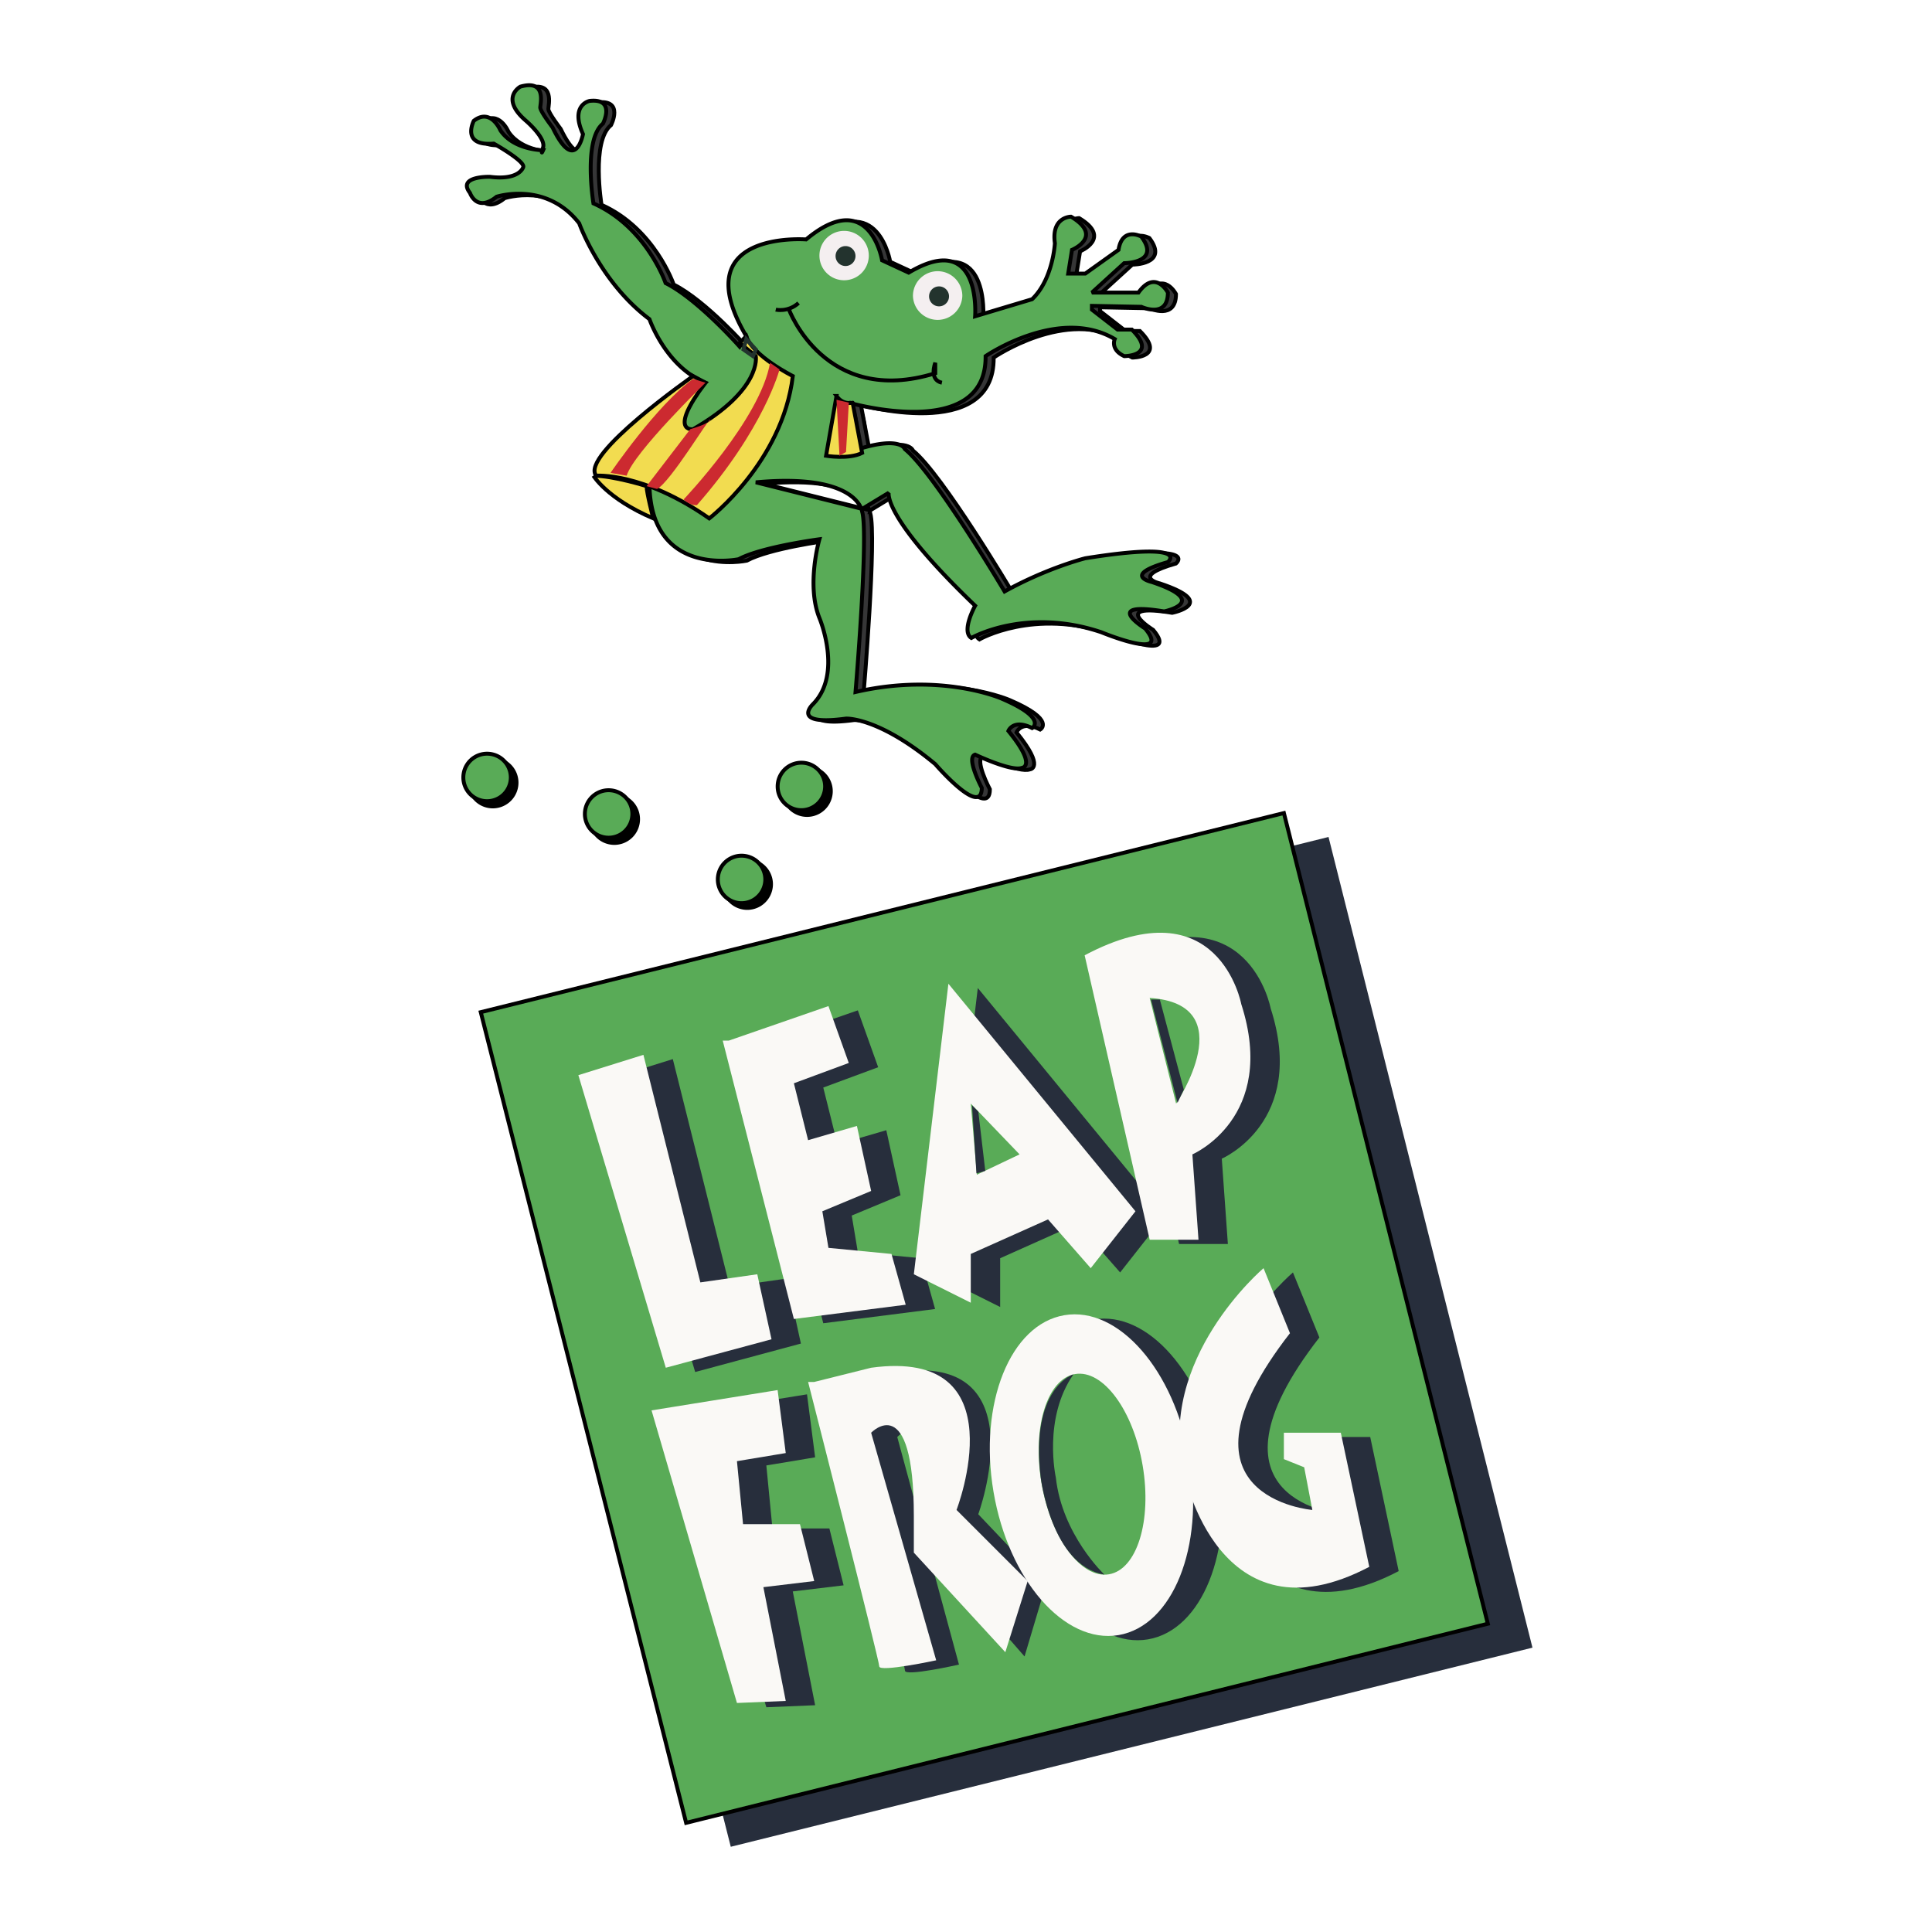 <svg xmlns="http://www.w3.org/2000/svg" width="2500" height="2500" viewBox="0 0 192.756 192.756"><path fill-rule="evenodd" clip-rule="evenodd" fill="#fff" d="M0 0h192.756v192.756H0V0z"/><path fill-rule="evenodd" clip-rule="evenodd" fill="#272e3c" d="M52.42 103.372l20.489 80.88 79.986-19.866-20.348-80.881-80.127 19.867z"/><path d="M86.822 50.917l2.653-1.609s-.664 2.367 8.621 11.265c0 0-1.421 2.556-.379 3.219 0 0 5.398-3.124 12.979-.568 0 0 7.105 2.935 4.357-.378 0 0-4.453-2.746 1.895-1.704 0 0 4.736-.947-1.23-2.935 0 0-3.031-.663 1.609-1.988 0 0 2.463-2.083-8.242-.378 0 0-3.789.946-8.053 3.313 0 0-7.009-11.833-9.946-14.2 0 0-.379-1.326-4.642 0 0 0 0-3.692-.948-4.639 0 0 13.737 3.977 13.642-4.639 0 0 7.295-5.017 12.885-1.704 0 0-.475 1.041.947 1.704 0 0 3.41 0 .758-2.65h-1.422l-2.557-1.988v-.378l4.926.095s2.652 1.231 2.652-1.42c0 0-1.23-2.366-2.938 0h-4.641l3.221-2.934s3.693 0 1.705-2.651c0 0-1.895-1.042-2.273 1.325l-3.316 2.367h-1.705l.379-2.367s3.221-1.325-.094-3.313c0 0-1.99 0-1.611 2.65 0 0-.189 3.597-2.273 5.585l-5.684 1.704s.662-8.709-6.632-4.354l-2.652-1.23s-1.231-7.384-7.579-2.083c0 0-12.221-.946-5.968 9.656l-.663 1.042s-4.169-4.733-7.39-6.343c0 0-1.895-5.586-7.2-7.952 0 0-1.042-6.343.947-7.952 0 0 1.327-2.556-1.326-2.272 0 0-1.989.378-.663 3.314 0 0-.758 4.07-3.032-.663 0 0-1.231-1.609-1.231-1.988s.663-2.84-1.989-2.083c0 0-2.084 1.136.568 3.409 0 0 1.989 1.703 1.705 2.65-.284.946 0 .284 0 .284s-2.937 0-4.263-1.988c0 0-.947-2.272-2.653-.946 0 0-1.326 2.556 1.99 2.271 0 0 3.221 1.799 2.937 2.367 0 0-.379 1.325-3.316.947 0 0-3.315-.095-1.989 1.609 0 0 .663 1.988 2.652.378 0 0 4.926-1.609 8.242 2.651 0 0 2.084 5.869 7.01 9.562 0 0 1.61 4.733 5.589 6.342 0 0-5.589 5.68-5.589 9.94 0 9.566 8.905 7.668 8.905 7.668 2.274-1.231 8.053-1.988 8.053-1.988s-1.327 4.544 0 7.857c0 0 2.368 5.585-.663 8.615 0 0-2.274 2.177 3.316 1.42 0 0 3.221-.189 8.905 4.544 0 0 4.641 5.396 4.641 2.367 0 0-1.609-3.03-.662-3.313 0 0 3.6 1.705 4.641 1.325 0 0 1.611-.094-1.324-3.691 0 0 .473-1.231 2.367-.284 0 0 1.611-.947-3.031-2.935 0 0-5.969-2.65-14.59-.663 0 0 1.327-15.714.664-17.987 0 0-.379-3.881-10.61-2.935l10.608 2.648z" fill-rule="evenodd" clip-rule="evenodd" fill="#363637" stroke="#000" stroke-width=".39" stroke-miterlimit="2.613"/><path d="M79.527 31.036s3.6 9.751 14.59 6.343v-1.042s-.664 1.704.663 1.988l-15.253-7.289zM78.201 31.036s1.231.284 2.273-.663l-2.273.663zM69.958 37.663s-11.368 7.952-9.663 9.94c0 0 4.642-.379 11.273 4.26 0 0 7.294-5.585 8.336-14.2 0 0-3.979-1.988-4.642-3.976l-.663.663 1.61 1.325s.663 3.313-6.253 7.29c0 0-2.558.379 1.231-4.639l-1.229-.663z" fill-rule="evenodd" clip-rule="evenodd" fill="#363637" stroke="#000" stroke-width=".39" stroke-miterlimit="2.613"/><path d="M60.012 47.604s1.326 2.271 5.968 4.26c0 0-.663-2.556-.663-3.219 0 0-3.316-1.041-5.305-1.041zM84.264 39.651l-1.042 5.964s2.273.378 3.6-.284l-.948-5.018s-.947.285-1.61-.662z" fill-rule="evenodd" clip-rule="evenodd" fill="#363637" stroke="#000" stroke-width=".39" stroke-miterlimit="2.613"/><path d="M69.011 49.97s7.674-8.046 8.621-13.632l.948.662s-1.516 5.87-8.242 13.538c-.001 0-.663.095-1.327-.568zM65.317 48.645l4.358-5.68s1.989-.568 1.989-.947c0-.378-3.979 6.248-5.305 6.911l-1.042-.284zM61.717 47.319s4.642-6.816 8.242-9.372l1.231.378s-7.199 7.005-7.862 9.278l-1.611-.284z" fill-rule="evenodd" clip-rule="evenodd" fill="#363637"/><path fill-rule="evenodd" clip-rule="evenodd" fill="#363637" stroke="#23332e" stroke-width=".39" stroke-miterlimit="2.613" d="M75.927 35.675l.284-.663-.947-1.041-.284 1.041.947.663z"/><path fill-rule="evenodd" clip-rule="evenodd" fill="#363637" d="M84.548 45.331l-.284-5.301 1.231.283-.284 4.923-.663.379v-.284zM87.485 25.641a2.463 2.463 0 0 1-4.926 0c0-1.36 1.103-2.461 2.463-2.461s2.463 1.101 2.463 2.461z"/><path d="M86.158 25.688a.994.994 0 1 1-1.988 0 .994.994 0 0 1 1.988 0zM96.816 29.664a2.462 2.462 0 0 1-4.925 0 2.462 2.462 0 0 1 4.925 0z" fill-rule="evenodd" clip-rule="evenodd" fill="#363637"/><path d="M95.49 29.711a.994.994 0 1 1-1.988 0 .994.994 0 0 1 1.988 0z" fill-rule="evenodd" clip-rule="evenodd" fill="#363637"/><path d="M51.533 78.039a2.368 2.368 0 1 1-4.735-.001 2.368 2.368 0 0 1 4.735.001z" fill-rule="evenodd" clip-rule="evenodd" stroke="#000" stroke-width=".39" stroke-miterlimit="2.613"/><path d="M50.964 77.565a2.368 2.368 0 1 1-4.737 0 2.368 2.368 0 0 1 4.737 0z" fill-rule="evenodd" clip-rule="evenodd" fill="#59ab57" stroke="#000" stroke-width=".39" stroke-miterlimit="2.613"/><path d="M63.659 81.683a2.368 2.368 0 1 1-4.735-.001 2.368 2.368 0 0 1 4.735.001z" fill-rule="evenodd" clip-rule="evenodd" stroke="#000" stroke-width=".39" stroke-miterlimit="2.613"/><path d="M63.09 81.21a2.368 2.368 0 1 1-4.736-.002 2.368 2.368 0 0 1 4.736.002z" fill-rule="evenodd" clip-rule="evenodd" fill="#59ab57" stroke="#000" stroke-width=".39" stroke-miterlimit="2.613"/><path d="M76.922 88.215a2.368 2.368 0 0 1-4.737 0 2.368 2.368 0 0 1 4.737 0z" fill-rule="evenodd" clip-rule="evenodd" stroke="#000" stroke-width=".39" stroke-miterlimit="2.613"/><path d="M76.354 87.742a2.368 2.368 0 1 1-4.736-.002 2.368 2.368 0 0 1 4.736.002z" fill-rule="evenodd" clip-rule="evenodd" fill="#59ab57" stroke="#000" stroke-width=".39" stroke-miterlimit="2.613"/><path d="M82.89 78.938a2.368 2.368 0 0 1-4.737 0 2.368 2.368 0 0 1 4.737 0z" fill-rule="evenodd" clip-rule="evenodd" stroke="#000" stroke-width=".39" stroke-miterlimit="2.613"/><path d="M82.322 78.465a2.367 2.367 0 0 1-2.368 2.366 2.368 2.368 0 1 1 2.368-2.366zM86.017 50.774l2.653-1.609s-.664 2.367 8.62 11.266c0 0-1.42 2.556-.378 3.219 0 0 5.4-3.124 12.978-.568 0 0 7.105 2.935 4.359-.378 0 0-4.453-2.746 1.895-1.704 0 0 4.736-.947-1.232-2.935 0 0-3.031-.663 1.611-1.988 0 0 2.463-2.083-8.242-.379 0 0-3.789.946-8.053 3.313 0 0-7.01-11.833-9.947-14.2 0 0-.379-1.325-4.643 0 0 0 0-3.692-.947-4.639 0 0 13.736 3.976 13.642-4.639 0 0 7.295-5.018 12.885-1.704 0 0-.475 1.042.947 1.704 0 0 3.41 0 .758-2.651H111.5l-2.559-1.988v-.379l4.928.095s2.652 1.231 2.652-1.42c0 0-1.232-2.367-2.938 0h-4.643l3.223-2.935s3.693 0 1.705-2.65c0 0-1.895-1.042-2.273 1.325l-3.316 2.367h-1.705l.379-2.367s3.221-1.325-.096-3.313c0 0-1.988 0-1.609 2.65 0 0-.189 3.598-2.273 5.585l-5.686 1.704s.664-8.709-6.63-4.354l-2.653-1.23s-1.231-7.384-7.579-2.083c0 0-12.221-.947-5.968 9.656l-.663 1.042s-4.168-4.733-7.389-6.343c0 0-1.895-5.585-7.2-7.952 0 0-1.042-6.343.947-7.952 0 0 1.326-2.556-1.326-2.272 0 0-1.99.378-.663 3.313 0 0-.758 4.071-3.031-.663 0 0-1.232-1.609-1.232-1.988s.663-2.84-1.99-2.083c0 0-2.084 1.136.569 3.408 0 0 1.989 1.704 1.705 2.65-.284.947 0 .284 0 .284s-2.937 0-4.263-1.988c0 0-.947-2.272-2.653-.947 0 0-1.326 2.556 1.99 2.272 0 0 3.221 1.799 2.937 2.367 0 0-.379 1.325-3.316.947 0 0-3.315-.095-1.989 1.609 0 0 .663 1.988 2.652.379 0 0 4.926-1.609 8.242 2.651 0 0 2.084 5.869 7.01 9.562 0 0 1.61 4.733 5.589 6.342 0 0-5.589 5.68-5.589 9.94 0 9.565 8.905 7.667 8.905 7.667 2.274-1.23 8.053-1.988 8.053-1.988s-1.327 4.544 0 7.857c0 0 2.368 5.585-.663 8.615 0 0-2.274 2.177 3.315 1.42 0 0 3.221-.189 8.905 4.544 0 0 4.642 5.396 4.642 2.366 0 0-1.611-3.029-.664-3.313 0 0 3.6 1.705 4.643 1.326 0 0 1.611-.095-1.326-3.692 0 0 .475-1.231 2.369-.284 0 0 1.609-.947-3.031-2.935 0 0-5.969-2.651-14.59-.663 0 0 1.327-15.714.664-17.986 0 0-.379-3.881-10.61-2.935l10.609 2.652z" fill-rule="evenodd" clip-rule="evenodd" fill="#59ab57" stroke="#000" stroke-width=".39" stroke-miterlimit="2.613"/><path d="M78.722 30.895s3.6 9.751 14.589 6.342v-1.041s-.663 1.704.663 1.988m-16.578-7.289s1.231.284 2.274-.663" fill="none" stroke="#000" stroke-width=".39" stroke-miterlimit="2.613"/><path d="M69.153 37.521s-11.368 7.952-9.663 9.94c0 0 4.642-.379 11.273 4.26 0 0 7.294-5.585 8.337-14.2 0 0-3.979-1.988-4.643-3.976l-.663.663 1.611 1.325s.663 3.313-6.253 7.29c0 0-2.558.378 1.232-4.639l-1.231-.663z" fill-rule="evenodd" clip-rule="evenodd" fill="#f2dc50" stroke="#000" stroke-width=".39" stroke-miterlimit="2.613"/><path d="M59.207 47.461s1.326 2.272 5.968 4.26c0 0-.664-2.556-.664-3.219 0 0-3.315-1.041-5.304-1.041zM83.458 39.509l-1.042 5.964s2.273.379 3.6-.284l-.948-5.017c.001 0-.946.284-1.61-.663z" fill-rule="evenodd" clip-rule="evenodd" fill="#f2dc50" stroke="#000" stroke-width=".39" stroke-miterlimit="2.613"/><path d="M68.206 49.828s7.674-8.047 8.621-13.632l.947.663s-1.516 5.87-8.242 13.537c.001 0-.662.094-1.326-.568zM64.511 48.502l4.358-5.68s1.989-.568 1.989-.947c0-.378-3.979 6.249-5.305 6.911l-1.042-.284zM60.912 47.177s4.642-6.816 8.242-9.373l1.232.379s-7.2 7.005-7.863 9.277l-1.611-.283z" fill-rule="evenodd" clip-rule="evenodd" fill="#cc2a30"/><path fill="none" stroke="#23332e" stroke-width=".39" stroke-miterlimit="2.613" d="M75.122 35.533l.284-.662-.948-1.042-.284 1.042.948.662z"/><path fill-rule="evenodd" clip-rule="evenodd" fill="#cc2a30" d="M83.743 45.189l-.285-5.301 1.232.284-.284 4.922-.663.379v-.284z"/><path d="M86.68 25.499a2.462 2.462 0 0 1-4.926 0 2.462 2.462 0 0 1 4.926 0z" fill-rule="evenodd" clip-rule="evenodd" fill="#f4eff0"/><path d="M85.353 25.546a.994.994 0 1 1-1.988 0 .994.994 0 0 1 1.988 0z" fill-rule="evenodd" clip-rule="evenodd" fill="#23332e"/><path d="M96.011 29.521a2.464 2.464 0 0 1-4.926 0 2.463 2.463 0 0 1 4.926 0z" fill-rule="evenodd" clip-rule="evenodd" fill="#f4eff0"/><path d="M94.684 29.569a.995.995 0 1 1-1.99-.001.995.995 0 0 1 1.99.001z" fill-rule="evenodd" clip-rule="evenodd" fill="#23332e"/><path fill-rule="evenodd" clip-rule="evenodd" fill="#59ab57" stroke="#000" stroke-width=".39" stroke-miterlimit="2.613" d="M47.966 100.984l20.489 80.881 79.986-19.866-20.347-80.881-80.128 19.866z"/><path fill-rule="evenodd" clip-rule="evenodd" fill="#272e3c" d="M60.635 107.694l8.723 29.192 10.548-2.839-1.42-6.486-5.679.811-5.68-22.705-6.492 2.027zM75.039 104.248l7.099 27.773 11.157-1.42-1.42-5.068-6.289-.608-.608-3.649 4.868-2.027-1.419-6.487-4.869 1.419-1.42-5.676 5.477-2.027-2.029-5.675-9.939 3.445h-.608zM97.555 98.573l-3.449 28.988 5.681 2.837v-4.865l7.707-3.446 4.262 4.865 4.461-5.676-18.662-22.703z"/><path fill-rule="evenodd" clip-rule="evenodd" fill="#272e3c" d="M99.787 110.532l.608 7.095 4.259-2.027-4.867-5.068zM111.146 95.735l6.49 28.379h4.869l-.607-8.515s8.533-3.65 4.875-15.001c0 .001-2.238-11.958-15.627-4.863z"/><path d="M117.637 99.992l2.639 10.54c-.001 0 6.693-9.931-2.639-10.54zM67.938 141.142l.166.57 8.354 28.621 4.868-.203-2.231-11.353 5.072-.608-1.42-5.676h-5.68l-.609-6.284 4.868-.811-.811-6.284-12.577 2.028zM83.558 138.304s6.733 27.771 6.733 28.38 5.386-.608 5.386-.608l-6.156-22.704s4.041-4.46 4.041 8.312v3.649l8.657 9.933 2.115-7.096-6.732-7.095s5.963-16.215-8.08-14.188l-5.386 1.418h-.578v-.001z" fill-rule="evenodd" clip-rule="evenodd" fill="#272e3c"/><path d="M121.605 145.95c1.492 8.812-1.674 16.698-7.074 17.609-5.398.916-10.986-5.49-12.479-14.303-1.492-8.814 1.674-16.699 7.072-17.613 5.401-.913 10.987 5.492 12.481 14.307z" fill-rule="evenodd" clip-rule="evenodd" fill="#272e3c"/><path d="M116.936 146.652c.934 5.516-.568 10.37-3.357 10.841-2.789.474-5.807-3.617-6.74-9.133-.936-5.518.568-10.372 3.357-10.843 2.786-.473 5.806 3.618 6.74 9.135zM128.998 126.952s-10.752 9.121-7.912 20.473c0 0 3.449 17.231 18.461 9.325l-2.84-13.379h-5.682v2.636l2.029.811.811 4.257s-15.012-1.215-2.23-17.635l-2.637-6.488z" fill-rule="evenodd" clip-rule="evenodd" fill="#272e3c"/><path fill-rule="evenodd" clip-rule="evenodd" fill="#faf9f6" d="M57.703 107.268l8.723 29.191 10.548-2.839-1.42-6.486-5.679.81-5.681-22.703-6.491 2.027zM72.106 103.821l7.1 27.773 11.157-1.42-1.42-5.068-6.289-.607-.609-3.649 4.869-2.028-1.42-6.487-4.869 1.42-1.419-5.677 5.477-2.027-2.029-5.675-9.94 3.445h-.608zM94.622 98.147l-3.448 28.987 5.68 2.838v-4.866l7.708-3.446 4.26 4.865 4.463-5.675-18.663-22.703z"/><path fill-rule="evenodd" clip-rule="evenodd" fill="#59ab57" d="M96.854 110.105l.609 7.095 4.26-2.027-4.869-5.068z"/><path d="M108.215 95.309l6.49 28.379h4.869l-.609-8.515s8.533-3.65 4.875-15c0 0-2.236-11.96-15.625-4.864z" fill-rule="evenodd" clip-rule="evenodd" fill="#faf9f6"/><path d="M114.705 99.565l2.637 10.54s6.695-9.931-2.637-10.54z" fill-rule="evenodd" clip-rule="evenodd" fill="#59ab57"/><path fill-rule="evenodd" clip-rule="evenodd" fill="#faf9f6" d="M65.005 140.715l.166.57 8.355 28.621 4.868-.203-2.231-11.352 5.071-.608-1.42-5.677h-5.68l-.608-6.284 4.868-.81-.811-6.284-12.578 2.027zM80.625 137.877s7.1 27.771 7.1 28.38 5.679-.608 5.679-.608l-6.491-22.704s4.26-4.459 4.26 8.312v3.649l9.129 9.933 2.23-7.095-7.099-7.096s6.289-16.215-8.52-14.188l-5.68 1.418h-.608v-.001z"/><path d="M118.672 145.523c1.494 8.812-1.674 16.698-7.074 17.61-5.398.915-10.984-5.491-12.477-14.304-1.494-8.814 1.672-16.699 7.072-17.612 5.399-.913 10.987 5.491 12.479 14.306z" fill-rule="evenodd" clip-rule="evenodd" fill="#faf9f6"/><path d="M114.004 146.226c.934 5.516-.57 10.37-3.359 10.841-2.787.474-5.807-3.617-6.74-9.133-.934-5.517.568-10.372 3.357-10.843 2.789-.474 5.808 3.617 6.742 9.135z" fill-rule="evenodd" clip-rule="evenodd" fill="#59ab57"/><path d="M126.064 126.525s-10.752 9.121-7.91 20.474c0 0 3.447 17.23 18.459 9.324l-2.84-13.379h-5.68v2.635l2.027.812.812 4.257s-15.012-1.215-2.232-17.635l-2.636-6.488z" fill-rule="evenodd" clip-rule="evenodd" fill="#faf9f6"/><path fill-rule="evenodd" clip-rule="evenodd" fill="#272e3c" d="M97.607 110.91l.694 5.907-.881.251-.44-6.786.627.628zM115.717 99.726l2.39 8.986-.628 1.319-2.641-10.305h.879zM107.104 137.113s-4.34 1.319-3.27 10.305c0 0 1.068 8.797 6.35 9.677 0 0-4.213-3.959-4.842-9.677 0 0-1.321-5.906 1.762-10.305z"/></svg>